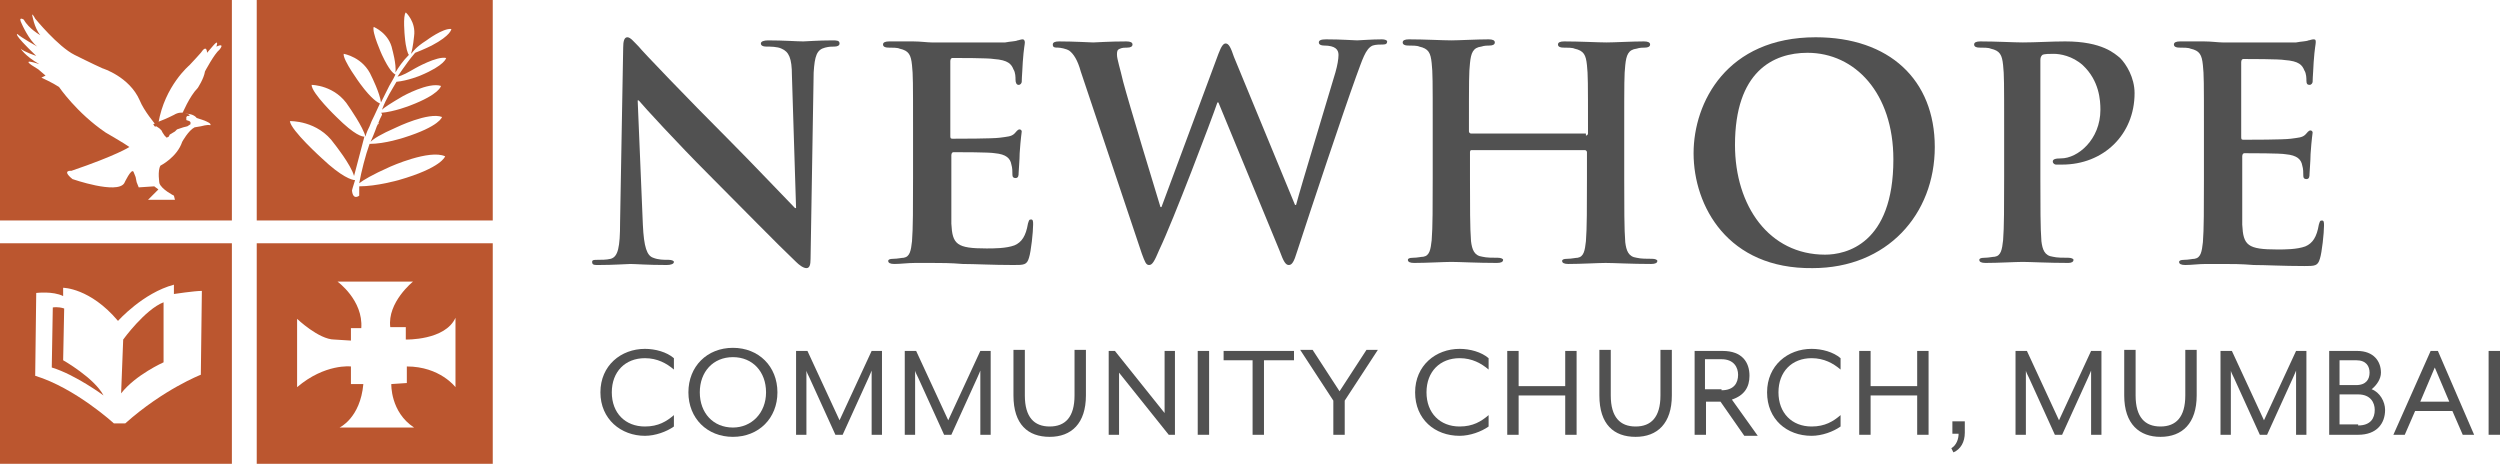 <?xml version="1.0" encoding="utf-8"?>
<!-- Generator: Adobe Illustrator 25.0.1, SVG Export Plug-In . SVG Version: 6.00 Build 0)  -->
<svg version="1.1" id="Layer_1" xmlns="http://www.w3.org/2000/svg" xmlns:xlink="http://www.w3.org/1999/xlink" x="0px" y="0px"
	 viewBox="0 0 241.5 44.8" style="enable-background:new 0 0 241.5 44.8;" xml:space="preserve">
<style type="text/css">
	.st0{fill:#BB562F;}
	.st1{fill:#515151;}
</style>
<g>
	<path class="st0" d="M15.1,12.2l0.3,0.2l0.2,0.2l0.1,0.2l0.2,0.3l0.2,0.2l0.2-0.1l0.1-0.2l0.5-0.3l0.2-0.2l0.6-0.2l0.4-0.1l0.3-0.2
		l0-0.2l-0.1-0.1L18,11.6l0-0.3l0.1-0.1h0.2l0-0.1c0,0-0.7-0.5-1.5,0c-0.8,0.4-1.1,0.5-1.1,0.5l-0.5,0.2l-0.4,0.2
		C14.9,12.1,14.9,12.3,15.1,12.2"/>
	<path class="st0" d="M0,21.3h22.4V0H0V21.3z M1.7,3.3C2,3.6,3.6,4.5,3.6,4.5C2.8,3.9,2.1,2.3,2.1,2.3C1.7,1.5,2.3,1.9,2.3,1.9
		c0.5,0.9,1.6,1.5,1.6,1.5c-0.6-0.7-0.8-2-0.8-2s0.1,0,0.3,0.4c0,0,0,0,0,0c0,0,2.2,2.7,3.8,3.5c0,0,1.8,0.9,2.7,1.3
		c0,0,2.6,0.8,3.6,3.1C13.9,10.7,15,12,15,12l0.3-0.1c0.6-3.6,3-5.6,3-5.6c0.3-0.3,1.1-1.2,1.1-1.2C20,4.2,20,5.1,20,5.1l0.6-0.7
		c0.6-0.7,0.3,0.1,0.3,0.1c0.9-0.4,0.3,0.3,0.3,0.3c-0.5,0.4-1.4,2.1-1.4,2.1c-0.1,0.7-0.7,1.6-0.7,1.6c-0.8,0.8-1.5,2.5-1.5,2.5
		l0.1,0c1-0.1,1.3,0.4,1.3,0.4c1.7,0.5,1.3,0.7,1.3,0.7c-0.2-0.1-0.9,0.1-0.9,0.1l-0.6,0.1c-0.6,0.3-1.2,1.4-1.2,1.4
		c-0.5,1.5-2.1,2.3-2.1,2.3c-0.3,0.5-0.1,1.7-0.1,1.7c0.2,0.6,1.4,1.2,1.4,1.2l0.1,0.4l-2.6,0l0.2-0.2l0.8-0.8L14.9,18l-1.5,0.1
		l-0.2-0.5l-0.1-0.5l-0.2-0.5c-0.2-0.4-0.9,1.1-0.9,1.1C11.3,18.8,7,17.3,7,17.3c-1.1-0.9-0.1-0.8-0.1-0.8c4.4-1.5,5.6-2.3,5.6-2.3
		c-0.4-0.3-2.3-1.4-2.3-1.4c-2.8-1.9-4.5-4.4-4.5-4.4C5.1,8,4,7.5,4,7.5l0.4-0.2L3.7,6.7C1.5,5.4,3.8,6.2,3.8,6.2
		C2.4,5.4,2,4.7,2,4.7C2.3,5,3.5,5.4,3.5,5.4C1.1,3.1,1.7,3.3,1.7,3.3"/>
	<path class="st0" d="M24.8,21.3h22.8V0H24.8V21.3z M40.1,6.6c0,0,2.1-1.2,3-1c0,0-0.1,0.7-2.5,1.7c0,0-1.2,0.5-2.3,0.6
		c-0.4,0.7-1,1.6-1.4,2.7c0.2-0.2,0.8-0.6,2-1.3c0,0,2.5-1.4,3.7-1c0,0-0.1,0.8-3,1.9c0,0-1.5,0.6-2.8,0.7L36.9,11c0,0,0-0.1,0-0.1
		c0,0,0,0.1,0,0.1l0,0.1c0,0.1,0,0.1-0.1,0.2c0-0.1,0-0.1,0.1-0.2l-0.2,0.4l0,0l0,0L36.5,12c0-0.1,0-0.1,0.1-0.1c0,0,0,0.1-0.1,0.1
		l-0.1,0.2c0,0-0.2,0.6-0.6,1.5c0.3-0.3,0.9-0.7,2.5-1.4c0,0,3.1-1.5,4.4-1c0,0-0.2,0.9-3.7,2c0,0-1.8,0.6-3.3,0.6
		c-0.4,1.1-0.8,2.7-1,3.8c0.4-0.3,1.2-0.8,3-1.6c0,0,3.8-1.7,5.3-1c0,0-0.3,1.1-4.5,2.3c0,0-2.1,0.6-3.8,0.6c0,0.4,0,0.7,0,0.9
		c0,0-0.6,0.5-0.7-0.5c0,0,0.1-0.4,0.3-1c-0.3,0-1.3-0.3-3.2-2.1c0,0-3-2.7-3.1-3.6c0,0,2.7-0.1,4.3,2.2c0,0,1.6,2,1.9,3.1
		c0.3-1.1,0.7-2.7,1-3.8c-0.2,0-0.9-0.1-2.7-1.9c0,0-2.4-2.3-2.4-3.1c0,0,2.3,0,3.6,2.1c0,0,1.4,2,1.6,2.9c0.1-0.4,0.3-0.8,0.4-1
		l0.2-0.5c0,0,0.4-0.8,0.8-1.7c-0.2-0.1-0.8-0.4-1.9-1.9c0,0-1.7-2.3-1.6-2.9c0,0,1.9,0.3,2.7,2.2c0,0,0.8,1.6,0.9,2.5
		c0.3-0.6,0.6-1.2,0.8-1.6l0.4-0.7c0,0,0.1-0.2,0.2-0.4c-0.2-0.1-0.6-0.4-1.3-1.9c0,0-1-2.2-0.8-2.7c0,0,1.5,0.6,1.8,2.2
		c0,0,0.4,1.4,0.3,2.2c0.3-0.5,0.7-1.1,1.3-1.7c-0.1-0.1-0.3-0.6-0.4-1.8c0,0-0.2-2,0.1-2.3c0,0,1,0.9,0.8,2.3c0,0-0.1,1.1-0.3,1.7
		c0,0,0.1-0.1,0.1-0.1c0.1-0.1,0.3-0.5,1.4-1.2c0,0,1.6-1.2,2.4-1.1c0,0,0,0.6-1.9,1.6c0,0-0.8,0.4-1.6,0.7c-0.6,0.7-1,1.3-1,1.3
		s-0.3,0.4-0.7,1C38.9,7.3,39.4,7,40.1,6.6"/>
	<path class="st0" d="M6.1,34.8l0.1-5c-0.6-0.2-1.1-0.1-1.1-0.1L5,35.5c2.3,0.7,5,2.7,5,2.7C9.1,36.5,6.1,34.8,6.1,34.8"/>
	<path class="st0" d="M0,44.8h22.4V23.5H0V44.8z M3.5,28.3c0,0,1.6-0.2,2.6,0.3v-0.8c0,0,2.6,0,5.3,3.2c0,0,2.4-2.7,5.4-3.5v0.9
		c0,0,2-0.3,2.7-0.3l-0.1,8.1c0,0-3.6,1.4-7.3,4.7H11c0,0-3.7-3.4-7.6-4.6L3.5,28.3z"/>
	<path class="st0" d="M15.8,35v-5.8c-1.8,0.7-3.9,3.6-3.9,3.6L11.7,38C13.1,36.2,15.8,35,15.8,35"/>
	<path class="st0" d="M24.8,44.8h22.8V23.5H24.8V44.8z M28.7,30.8c0,0,2.1,2,3.6,2l1.6,0.1v-1.2h1c0.2-2.7-2.3-4.5-2.3-4.5h7.3
		c0,0-2.5,2-2.2,4.4h1.5v1.2c0,0,3.8,0.1,4.8-2.1v6.7c0,0-1.5-2-4.7-2V37l-1.5,0.1c0,0-0.1,2.7,2.2,4.2h-7.2c0,0,2-0.9,2.3-4.2h-1.2
		v-1.7c0,0-2.5-0.3-5.2,2L28.7,30.8z"/>
</g>
<g>
	<path class="st1" d="M58,37.9c0-2.6,2-4.2,4.3-4.2c1,0,2.1,0.3,2.8,0.9v1.1c-0.7-0.6-1.6-1.1-2.8-1.1c-1.9,0-3.2,1.3-3.2,3.3
		c0,2,1.3,3.3,3.2,3.3c1.3,0,2.1-0.5,2.8-1.1v1.1c-0.7,0.5-1.8,0.9-2.8,0.9C60,42.1,58,40.5,58,37.9z"/>
	<path class="st1" d="M66.5,37.9c0-2.5,1.8-4.3,4.3-4.3c2.5,0,4.3,1.8,4.3,4.3c0,2.5-1.8,4.3-4.3,4.3C68.3,42.2,66.5,40.4,66.5,37.9
		z M74,37.9c0-2-1.3-3.4-3.2-3.4c-1.9,0-3.2,1.4-3.2,3.4c0,2,1.3,3.4,3.2,3.4C72.6,41.3,74,39.9,74,37.9z"/>
	<path class="st1" d="M76.9,33.9h1.1l3.1,6.7l3.1-6.7h1V42h-1v-5.5c0-0.2,0-0.7,0-0.7c0,0-0.2,0.5-0.3,0.7L81.4,42h-0.7l-2.5-5.5
		c-0.1-0.2-0.3-0.6-0.3-0.7c0,0,0,0.5,0,0.7V42h-1V33.9z"/>
	<path class="st1" d="M87.4,33.9h1.1l3.1,6.7l3.1-6.7h1V42h-1v-5.5c0-0.2,0-0.7,0-0.7c0,0-0.2,0.5-0.3,0.7L91.9,42h-0.7l-2.5-5.5
		c-0.1-0.2-0.3-0.6-0.3-0.7c0,0,0,0.5,0,0.7V42h-1V33.9z"/>
	<path class="st1" d="M97.9,38.2v-4.4H99v4.4c0,2.1,0.9,3,2.4,3s2.4-0.9,2.4-3v-4.4h1.1v4.4c0,2.7-1.4,4-3.5,4
		C99.3,42.2,97.9,41,97.9,38.2z"/>
	<path class="st1" d="M107.1,33.9h0.6l4.8,6v-6h1V42h-0.6l-4.8-6v6h-1V33.9z"/>
	<path class="st1" d="M115.7,33.9h1.1V42h-1.1V33.9z"/>
	<path class="st1" d="M121.1,34.8h-2.9v-0.9h6.8v0.9h-2.9V42h-1.1V34.8z"/>
	<path class="st1" d="M128.8,38.7l-3.2-4.9h1.2l2.6,4l2.6-4h1.1l-3.2,4.9V42h-1.1V38.7z"/>
	<path class="st1" d="M136.7,37.9c0-2.6,2-4.2,4.3-4.2c1,0,2.1,0.3,2.8,0.9v1.1c-0.7-0.6-1.6-1.1-2.8-1.1c-1.9,0-3.2,1.3-3.2,3.3
		c0,2,1.3,3.3,3.2,3.3c1.3,0,2.1-0.5,2.8-1.1v1.1c-0.7,0.5-1.8,0.9-2.8,0.9C138.6,42.1,136.7,40.5,136.7,37.9z"/>
	<path class="st1" d="M145.6,33.9h1.1v3.4h4.5v-3.4h1.1V42h-1.1v-3.8h-4.5V42h-1.1V33.9z"/>
	<path class="st1" d="M154.5,38.2v-4.4h1.1v4.4c0,2.1,0.9,3,2.4,3s2.4-0.9,2.4-3v-4.4h1.1v4.4c0,2.7-1.4,4-3.5,4
		C155.9,42.2,154.5,41,154.5,38.2z"/>
	<path class="st1" d="M163.7,33.9h2.7c1.9,0,2.6,1.1,2.6,2.4c0,1.1-0.5,1.9-1.7,2.3l2.5,3.5h-1.3l-2.3-3.3h-1.4V42h-1.1V33.9z
		 M166.3,37.7c1.2,0,1.6-0.7,1.6-1.5c0-0.7-0.4-1.5-1.6-1.5h-1.6v2.9H166.3z"/>
	<path class="st1" d="M170.7,37.9c0-2.6,2-4.2,4.3-4.2c1,0,2.1,0.3,2.8,0.9v1.1c-0.7-0.6-1.6-1.1-2.8-1.1c-1.9,0-3.2,1.3-3.2,3.3
		c0,2,1.3,3.3,3.2,3.3c1.3,0,2.1-0.5,2.8-1.1v1.1c-0.7,0.5-1.8,0.9-2.8,0.9C172.6,42.1,170.7,40.5,170.7,37.9z"/>
	<path class="st1" d="M179.6,33.9h1.1v3.4h4.5v-3.4h1.1V42h-1.1v-3.8h-4.5V42h-1.1V33.9z"/>
	<path class="st1" d="M188.5,43.3c0.5-0.3,0.7-0.9,0.7-1.4h-0.6v-1.2h1.2v1.1c0,0.9-0.4,1.6-1.1,1.9L188.5,43.3z"/>
	<path class="st1" d="M194.7,33.9h1.1l3.1,6.7l3.1-6.7h1V42h-1v-5.5c0-0.2,0-0.7,0-0.7c0,0-0.2,0.5-0.3,0.7l-2.5,5.5h-0.7l-2.5-5.5
		c-0.1-0.2-0.3-0.6-0.3-0.7c0,0,0,0.5,0,0.7V42h-1V33.9z"/>
	<path class="st1" d="M205.2,38.2v-4.4h1.1v4.4c0,2.1,0.9,3,2.4,3s2.4-0.9,2.4-3v-4.4h1.1v4.4c0,2.7-1.4,4-3.5,4
		C206.7,42.2,205.2,41,205.2,38.2z"/>
	<path class="st1" d="M214.5,33.9h1.1l3.1,6.7l3.1-6.7h1V42h-1v-5.5c0-0.2,0-0.7,0-0.7c0,0-0.2,0.5-0.3,0.7l-2.5,5.5h-0.7l-2.5-5.5
		c-0.1-0.2-0.3-0.6-0.3-0.7c0,0,0,0.5,0,0.7V42h-1V33.9z"/>
	<path class="st1" d="M225,33.9h2.7c1.6,0,2.3,1,2.3,2.1c0,0.6-0.4,1.2-0.9,1.6c0.8,0.3,1.3,1.2,1.3,2c0,1.3-0.8,2.4-2.6,2.4H225
		V33.9z M227.6,37.2c1,0,1.3-0.6,1.3-1.2s-0.3-1.2-1.3-1.2H226v2.4H227.6z M227.8,41.1c1.2,0,1.6-0.7,1.6-1.5c0-0.7-0.4-1.5-1.6-1.5
		H226v2.9H227.8z"/>
	<path class="st1" d="M234.8,33.9h0.7L239,42h-1.1l-1-2.3h-3.6l-1,2.3h-1.1L234.8,33.9z M236.6,38.8l-1.4-3.3l-1.4,3.3H236.6z"/>
	<path class="st1" d="M240.4,33.9h1.1V42h-1.1V33.9z"/>
</g>
<g>
	<path class="st1" d="M62.1,21.7c0.1,2.2,0.4,3,1,3.2c0.5,0.2,1,0.2,1.5,0.2c0.3,0,0.5,0.1,0.5,0.2c0,0.2-0.3,0.3-0.7,0.3
		c-1.9,0-3-0.1-3.5-0.1c-0.3,0-1.6,0.1-3.1,0.1c-0.4,0-0.6,0-0.6-0.3c0-0.2,0.2-0.2,0.5-0.2c0.4,0,0.9,0,1.3-0.1
		c0.7-0.2,0.9-1.1,0.9-3.5l0.3-16.9c0-0.6,0.1-1,0.4-1c0.3,0,0.6,0.4,1.1,0.9c0.3,0.4,4.7,5,8.8,9.1c1.9,1.9,5.8,6,6.3,6.5h0.1
		L76.5,7.3c0-1.7-0.3-2.3-1-2.6c-0.4-0.2-1.1-0.2-1.5-0.2c-0.3,0-0.5-0.1-0.5-0.3c0-0.2,0.3-0.3,0.7-0.3c1.5,0,2.8,0.1,3.4,0.1
		c0.3,0,1.4-0.1,2.8-0.1c0.4,0,0.7,0,0.7,0.3c0,0.2-0.2,0.3-0.5,0.3c-0.3,0-0.5,0-0.9,0.1c-0.8,0.2-1,0.8-1.1,2.4l-0.3,18
		c0,0.6-0.1,0.9-0.4,0.9c-0.3,0-0.7-0.3-1-0.6c-1.8-1.7-5.4-5.4-8.4-8.4c-3.1-3.1-6.3-6.6-6.8-7.2h-0.1L62.1,21.7z"/>
	<path class="st1" d="M88.2,12.3c0-4.3,0-5.1-0.1-6c-0.1-1-0.3-1.4-1.2-1.6c-0.2-0.1-0.7-0.1-1.1-0.1c-0.3,0-0.5-0.1-0.5-0.3
		c0-0.2,0.2-0.3,0.6-0.3c0.8,0,1.6,0,2.3,0c0.7,0,1.4,0.1,1.8,0.1c0.9,0,6.6,0,7.1,0c0.5-0.1,1-0.1,1.2-0.2c0.1,0,0.3-0.1,0.5-0.1
		c0.1,0,0.2,0.1,0.2,0.3c0,0.2-0.1,0.5-0.2,1.9c0,0.3-0.1,1.5-0.1,1.9c0,0.1-0.1,0.3-0.3,0.3S98.1,8,98.1,7.7c0-0.2,0-0.7-0.2-1
		c-0.2-0.5-0.5-0.9-1.9-1c-0.5-0.1-3.5-0.1-4-0.1c-0.1,0-0.2,0.1-0.2,0.3v7.2c0,0.2,0,0.3,0.2,0.3c0.6,0,3.9,0,4.6-0.1
		c0.7-0.1,1.1-0.1,1.4-0.4c0.2-0.2,0.3-0.4,0.5-0.4c0.1,0,0.2,0.1,0.2,0.2s-0.1,0.6-0.2,2.1c0,0.6-0.1,1.7-0.1,1.9
		c0,0.2,0,0.5-0.3,0.5c-0.2,0-0.3-0.1-0.3-0.3c0-0.3,0-0.7-0.1-1c-0.1-0.6-0.5-1-1.6-1.1c-0.5-0.1-3.4-0.1-4-0.1
		c-0.1,0-0.2,0.1-0.2,0.3v2.2c0,1,0,3.6,0,4.4c0.1,2,0.5,2.4,3.4,2.4c0.7,0,1.9,0,2.7-0.3c0.7-0.3,1.1-0.9,1.3-2.1
		c0.1-0.3,0.1-0.4,0.3-0.4c0.2,0,0.2,0.2,0.2,0.5c0,0.7-0.2,2.6-0.4,3.2c-0.2,0.7-0.5,0.7-1.5,0.7c-2.1,0-3.7-0.1-4.9-0.1
		c-1.2-0.1-2.1-0.1-3-0.1c-0.3,0-0.9,0-1.6,0c-0.7,0-1.4,0.1-2,0.1c-0.4,0-0.6-0.1-0.6-0.3c0-0.1,0.1-0.2,0.5-0.2
		c0.4,0,0.8-0.1,1-0.1c0.6-0.1,0.7-0.7,0.8-1.6c0.1-1.2,0.1-3.4,0.1-6.1V12.3z"/>
	<path class="st1" d="M104.4,6.9c-0.3-1.1-0.7-1.7-1.1-2c-0.3-0.2-0.9-0.3-1.1-0.3c-0.3,0-0.5,0-0.5-0.3c0-0.2,0.2-0.3,0.6-0.3
		c1.5,0,3,0.1,3.3,0.1c0.3,0,1.5-0.1,3.2-0.1c0.4,0,0.6,0.1,0.6,0.3c0,0.2-0.2,0.3-0.5,0.3c-0.2,0-0.5,0-0.7,0.1
		c-0.3,0.1-0.3,0.3-0.3,0.6c0,0.4,0.3,1.3,0.6,2.6c0.5,1.9,3.1,10.5,3.6,12.1h0.1l5.5-14.8c0.3-0.8,0.5-1,0.7-1
		c0.3,0,0.5,0.4,0.8,1.3l5.9,14.3h0.1c0.5-1.9,2.8-9.4,3.8-12.8c0.2-0.7,0.3-1.3,0.3-1.7c0-0.5-0.3-0.9-1.4-0.9
		c-0.3,0-0.5-0.1-0.5-0.3c0-0.2,0.2-0.3,0.7-0.3c1.5,0,2.7,0.1,3,0.1c0.2,0,1.4-0.1,2.4-0.1c0.3,0,0.5,0.1,0.5,0.2
		c0,0.2-0.1,0.3-0.4,0.3c-0.3,0-0.7,0-1,0.1c-0.7,0.3-1,1.4-1.6,3c-1.3,3.6-4.3,12.6-5.7,16.9c-0.3,1-0.5,1.3-0.8,1.3
		c-0.3,0-0.5-0.3-0.9-1.4l-5.9-14.3h-0.1c-0.5,1.5-4.3,11.5-5.6,14.2c-0.5,1.2-0.7,1.5-1,1.5c-0.3,0-0.4-0.3-0.7-1.1L104.4,6.9z"/>
	<path class="st1" d="M153.2,13.1c0.1,0,0.2-0.1,0.2-0.2v-0.6c0-4.3,0-5.1-0.1-6c-0.1-1-0.3-1.4-1.2-1.6c-0.2-0.1-0.7-0.1-1.1-0.1
		c-0.3,0-0.5-0.1-0.5-0.3c0-0.2,0.2-0.3,0.6-0.3c1.5,0,3.3,0.1,4.1,0.1c0.7,0,2.5-0.1,3.6-0.1c0.4,0,0.6,0.1,0.6,0.3
		c0,0.2-0.2,0.3-0.5,0.3c-0.2,0-0.5,0-0.8,0.1c-0.8,0.1-1,0.6-1.1,1.6c-0.1,0.9-0.1,1.7-0.1,6v5c0,2.6,0,4.9,0.1,6.1
		c0.1,0.8,0.3,1.4,1.1,1.5c0.4,0.1,1,0.1,1.5,0.1c0.3,0,0.5,0.1,0.5,0.2c0,0.2-0.2,0.3-0.6,0.3c-1.9,0-3.6-0.1-4.4-0.1
		c-0.7,0-2.4,0.1-3.6,0.1c-0.4,0-0.6-0.1-0.6-0.3c0-0.1,0.1-0.2,0.5-0.2c0.4,0,0.8-0.1,1-0.1c0.6-0.1,0.7-0.7,0.8-1.6
		c0.1-1.2,0.1-3.4,0.1-6.1v-2.5c0-0.1-0.1-0.2-0.2-0.2h-10.9c-0.1,0-0.2,0-0.2,0.2v2.5c0,2.6,0,4.9,0.1,6.1c0.1,0.8,0.3,1.4,1.1,1.5
		c0.4,0.1,1,0.1,1.5,0.1c0.3,0,0.5,0.1,0.5,0.2c0,0.2-0.2,0.3-0.6,0.3c-1.9,0-3.6-0.1-4.4-0.1c-0.7,0-2.4,0.1-3.6,0.1
		c-0.4,0-0.6-0.1-0.6-0.3c0-0.1,0.1-0.2,0.5-0.2c0.4,0,0.8-0.1,1-0.1c0.6-0.1,0.7-0.7,0.8-1.6c0.1-1.2,0.1-3.4,0.1-6.1v-5
		c0-4.3,0-5.1-0.1-6c-0.1-1-0.3-1.4-1.2-1.6c-0.2-0.1-0.7-0.1-1.1-0.1c-0.3,0-0.5-0.1-0.5-0.3c0-0.2,0.2-0.3,0.6-0.3
		c1.5,0,3.3,0.1,4.1,0.1c0.7,0,2.5-0.1,3.6-0.1c0.4,0,0.6,0.1,0.6,0.3c0,0.2-0.2,0.3-0.5,0.3c-0.2,0-0.5,0-0.8,0.1
		c-0.8,0.1-1,0.6-1.1,1.6c-0.1,0.9-0.1,1.7-0.1,6v0.6c0,0.1,0.1,0.2,0.2,0.2H153.2z"/>
	<path class="st1" d="M163.6,14.8c0-4.9,3.2-11.2,11.8-11.2c7.1,0,11.5,4.1,11.5,10.6c0,6.5-4.6,11.7-11.8,11.7
		C166.9,26,163.6,19.9,163.6,14.8z M182.9,15.4c0-6.4-3.7-10.3-8.3-10.3c-3.3,0-7,1.8-7,8.9c0,5.9,3.3,10.6,8.7,10.6
		C178.3,24.6,182.9,23.6,182.9,15.4z"/>
	<path class="st1" d="M193.6,12.3c0-4.3,0-5.1-0.1-6c-0.1-1-0.3-1.4-1.2-1.6c-0.2-0.1-0.7-0.1-1.1-0.1c-0.3,0-0.5-0.1-0.5-0.3
		c0-0.2,0.2-0.3,0.6-0.3c1.5,0,3.3,0.1,4.1,0.1c1.2,0,2.8-0.1,4.1-0.1c3.6,0,4.8,1.2,5.3,1.6c0.6,0.6,1.4,1.9,1.4,3.4
		c0,4-3,6.9-7,6.9c-0.1,0-0.5,0-0.6,0c-0.1,0-0.3-0.1-0.3-0.3c0-0.2,0.2-0.3,0.8-0.3c1.6,0,3.8-1.8,3.8-4.7c0-0.9-0.1-2.8-1.7-4.3
		c-1-0.9-2.2-1.1-2.8-1.1c-0.4,0-0.9,0-1.1,0.1c-0.1,0.1-0.2,0.2-0.2,0.5v11.4c0,2.6,0,4.9,0.1,6.1c0.1,0.8,0.3,1.4,1.1,1.5
		c0.4,0.1,1,0.1,1.5,0.1c0.3,0,0.5,0.1,0.5,0.2c0,0.2-0.2,0.3-0.5,0.3c-1.9,0-3.7-0.1-4.4-0.1c-0.7,0-2.4,0.1-3.6,0.1
		c-0.4,0-0.6-0.1-0.6-0.3c0-0.1,0.1-0.2,0.5-0.2c0.4,0,0.8-0.1,1-0.1c0.6-0.1,0.7-0.7,0.8-1.6c0.1-1.2,0.1-3.4,0.1-6.1V12.3z"/>
	<path class="st1" d="M212.9,12.3c0-4.3,0-5.1-0.1-6c-0.1-1-0.3-1.4-1.2-1.6c-0.2-0.1-0.7-0.1-1.1-0.1c-0.3,0-0.5-0.1-0.5-0.3
		c0-0.2,0.2-0.3,0.6-0.3c0.8,0,1.6,0,2.3,0c0.7,0,1.4,0.1,1.8,0.1c0.9,0,6.6,0,7.1,0c0.5-0.1,1-0.1,1.2-0.2c0.1,0,0.3-0.1,0.5-0.1
		s0.2,0.1,0.2,0.3c0,0.2-0.1,0.5-0.2,1.9c0,0.3-0.1,1.5-0.1,1.9c0,0.1-0.1,0.3-0.3,0.3s-0.3-0.1-0.3-0.4c0-0.2,0-0.7-0.2-1
		c-0.2-0.5-0.5-0.9-1.9-1c-0.5-0.1-3.5-0.1-4-0.1c-0.1,0-0.2,0.1-0.2,0.3v7.2c0,0.2,0,0.3,0.2,0.3c0.6,0,3.9,0,4.6-0.1
		c0.7-0.1,1.1-0.1,1.4-0.4c0.2-0.2,0.3-0.4,0.5-0.4c0.1,0,0.2,0.1,0.2,0.2s-0.1,0.6-0.2,2.1c0,0.6-0.1,1.7-0.1,1.9
		c0,0.2,0,0.5-0.3,0.5c-0.2,0-0.3-0.1-0.3-0.3c0-0.3,0-0.7-0.1-1c-0.1-0.6-0.5-1-1.6-1.1c-0.5-0.1-3.4-0.1-4-0.1
		c-0.1,0-0.2,0.1-0.2,0.3v2.2c0,1,0,3.6,0,4.4c0.1,2,0.5,2.4,3.4,2.4c0.7,0,1.9,0,2.7-0.3c0.7-0.3,1.1-0.9,1.3-2.1
		c0.1-0.3,0.1-0.4,0.3-0.4c0.2,0,0.2,0.2,0.2,0.5c0,0.7-0.2,2.6-0.4,3.2c-0.2,0.7-0.5,0.7-1.5,0.7c-2.1,0-3.7-0.1-4.9-0.1
		c-1.2-0.1-2.1-0.1-3-0.1c-0.3,0-0.9,0-1.6,0c-0.7,0-1.4,0.1-2,0.1c-0.4,0-0.6-0.1-0.6-0.3c0-0.1,0.1-0.2,0.5-0.2
		c0.4,0,0.8-0.1,1-0.1c0.6-0.1,0.7-0.7,0.8-1.6c0.1-1.2,0.1-3.4,0.1-6.1V12.3z"/>
</g>
</svg>
